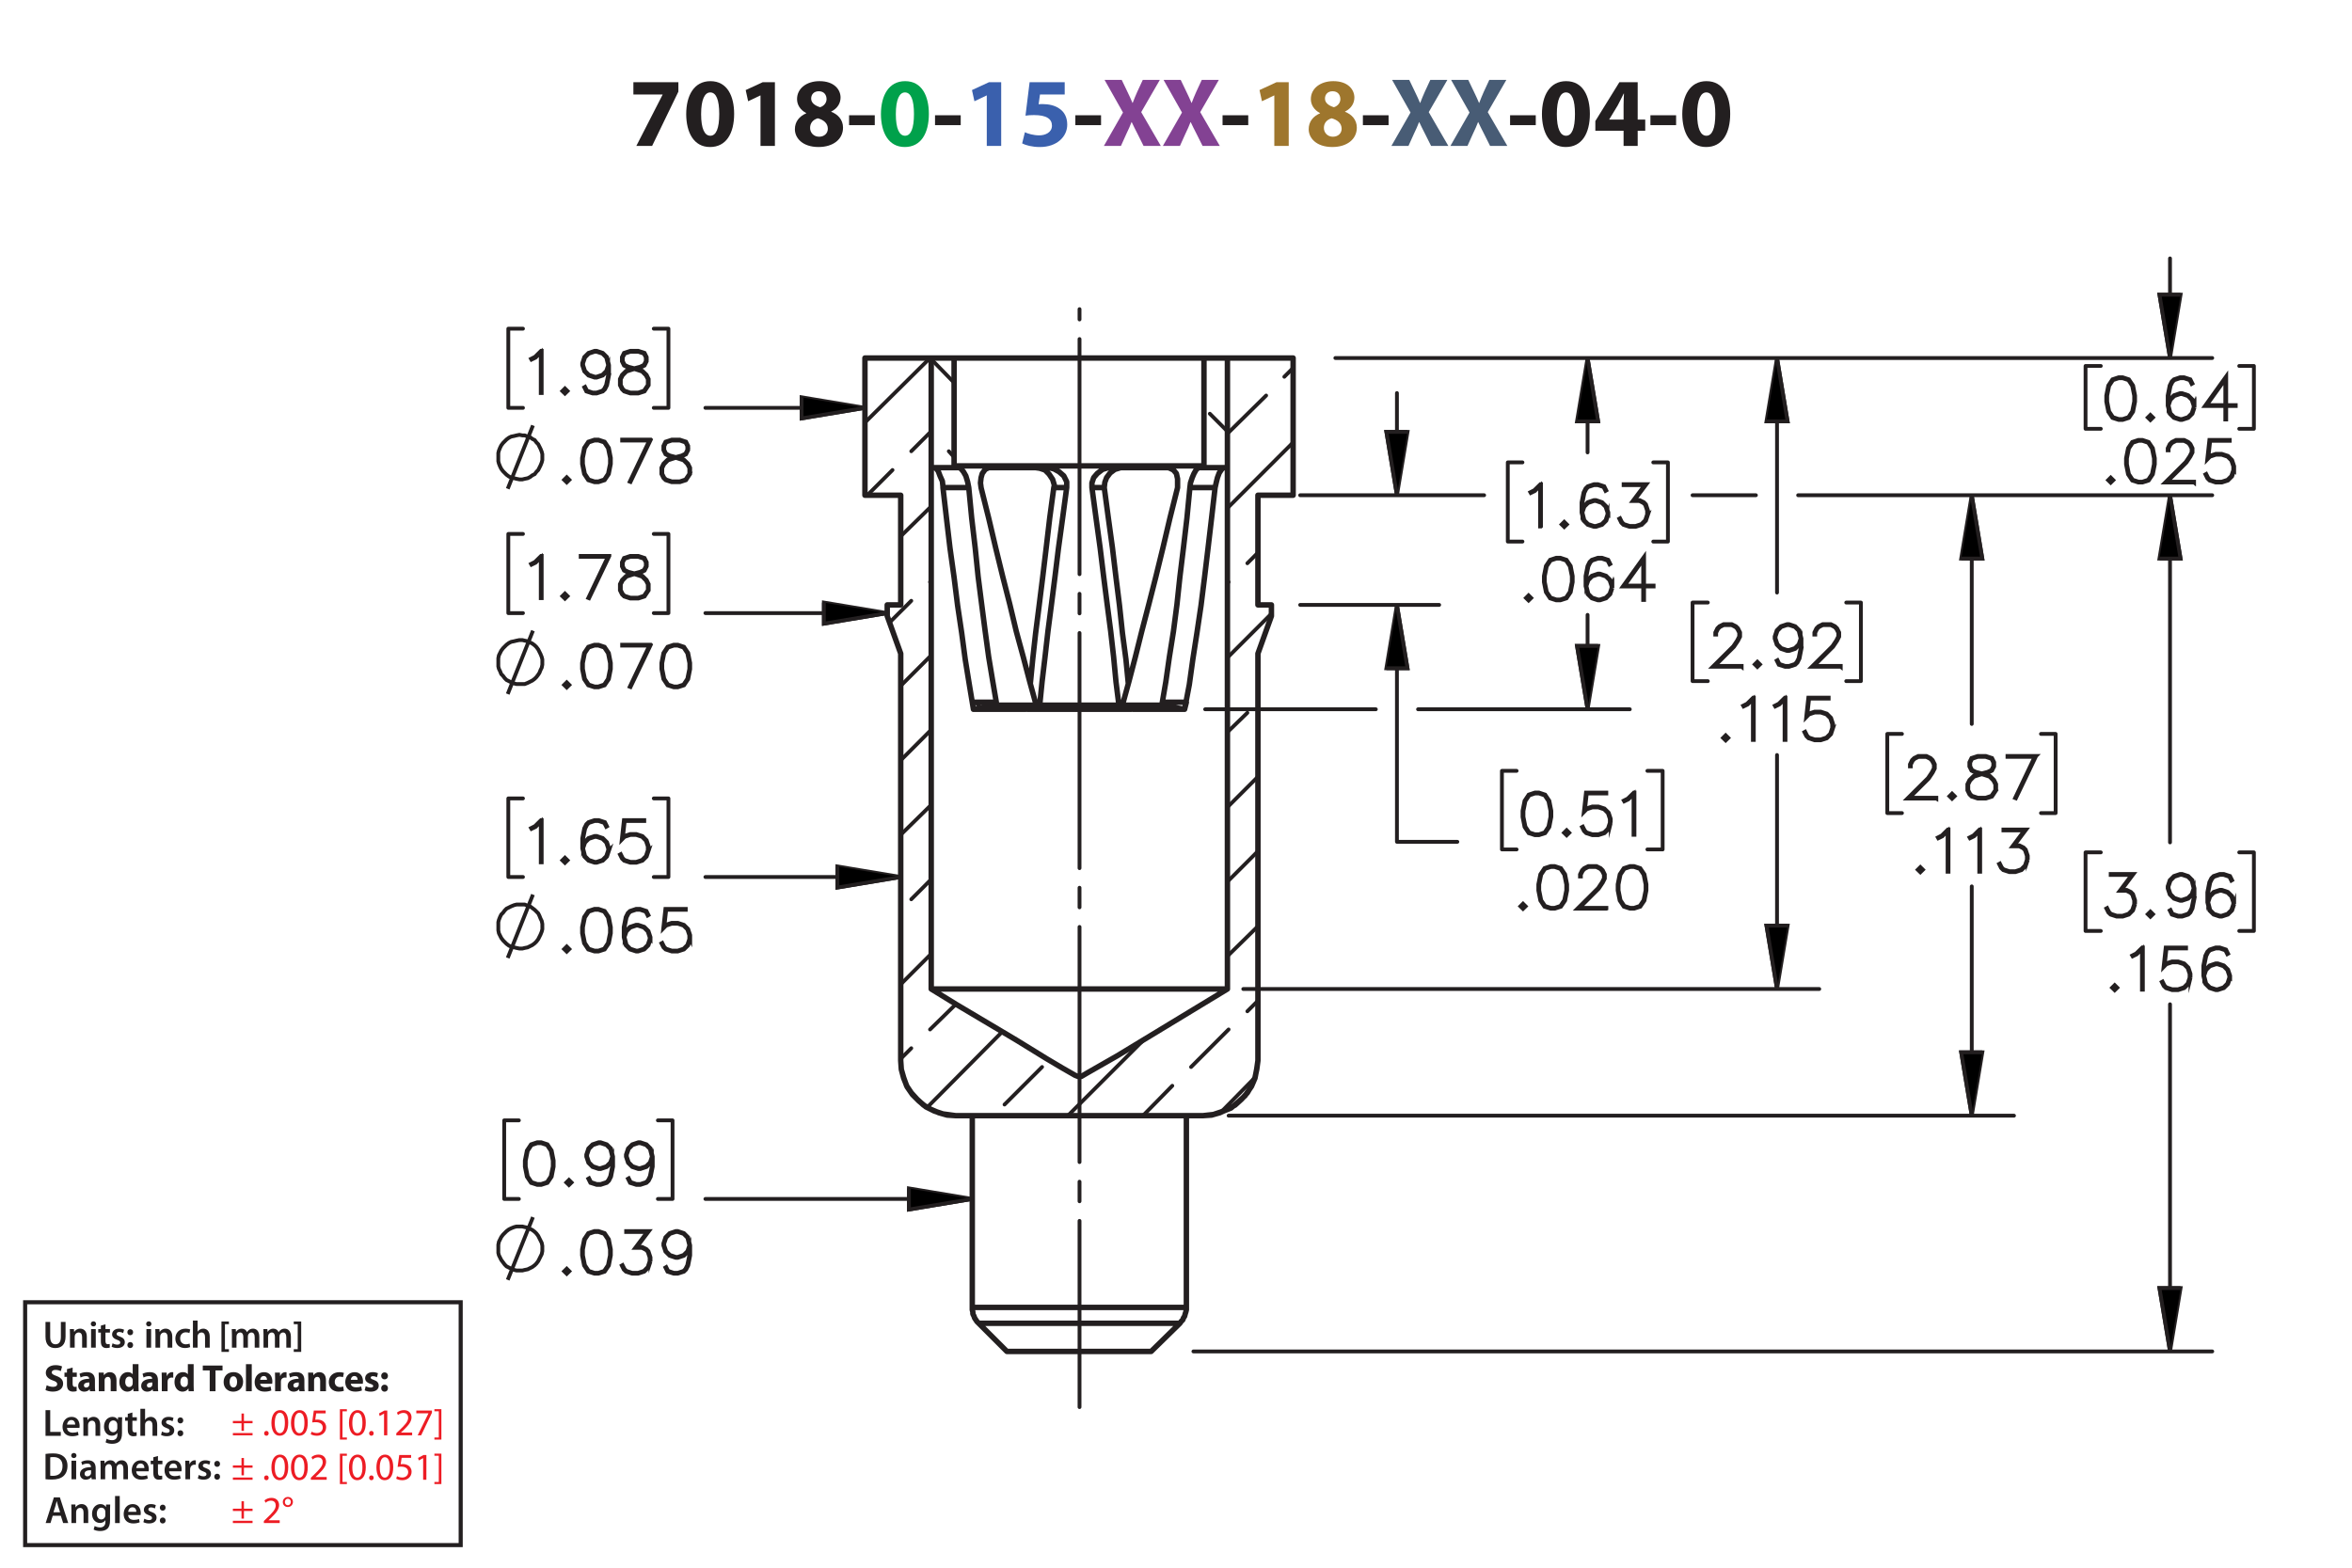 <?xml version="1.0" encoding="UTF-8"?><svg id="Layer_1" xmlns="http://www.w3.org/2000/svg" viewBox="0 0 432 288"><defs><style>.cls-1{fill:#9e762d;}.cls-2{stroke-dasharray:43.2 3.6 3.6 3.6;stroke-dashoffset:8.989px;}.cls-2,.cls-3,.cls-4,.cls-5,.cls-6,.cls-7,.cls-8{stroke:#231f20;}.cls-2,.cls-3,.cls-4,.cls-5,.cls-8{fill:none;}.cls-2,.cls-3,.cls-5,.cls-6{stroke-width:.7px;}.cls-2,.cls-5,.cls-8{stroke-linecap:round;stroke-linejoin:round;}.cls-3,.cls-6,.cls-7{stroke-miterlimit:10;}.cls-9{fill:#231f20;}.cls-4{stroke-width:.75px;}.cls-7{stroke-width:.7px;}.cls-10{fill:#00a14b;}.cls-11{fill:#3a60ad;}.cls-12{fill:#ed1c24;}.cls-13{fill:#485c75;}.cls-14{fill:#834293;}</style></defs><path class="cls-9" d="M124.601,15.106v1.728l-4.825,9.975h-2.899l4.826-9.417v-.036h-5.366v-2.251h8.264Z"/><path class="cls-9" d="M134.843,20.904c0,3.601-1.458,6.104-4.43,6.104-3.024,0-4.357-2.719-4.375-6.032,0-3.403,1.422-6.067,4.447-6.067,3.115,0,4.357,2.791,4.357,5.996ZM128.775,20.976c0,2.683.648,3.961,1.692,3.961,1.062,0,1.639-1.333,1.639-3.997,0-2.593-.558-3.961-1.657-3.961-.99,0-1.674,1.261-1.674,3.997Z"/><path class="cls-9" d="M139.683,17.537h-.036l-2.233,1.062-.45-2.053,3.115-1.44h2.251v11.704h-2.647v-9.273Z"/><path class="cls-9" d="M148.089,20.778c-1.135-.594-1.693-1.548-1.693-2.575,0-1.98,1.783-3.295,4.123-3.295,2.737,0,3.871,1.585,3.871,3.007,0,1.008-.54,1.998-1.71,2.575v.054c1.152.432,2.161,1.404,2.161,2.898,0,2.125-1.783,3.565-4.502,3.565-2.971,0-4.339-1.675-4.339-3.259,0-1.404.81-2.377,2.089-2.935v-.036ZM152.05,23.659c0-1.026-.774-1.639-1.836-1.927-.9.252-1.422.9-1.422,1.747-.018.846.63,1.639,1.656,1.639.954,0,1.603-.63,1.603-1.458ZM148.989,18.113c0,.792.702,1.296,1.639,1.585.63-.18,1.188-.756,1.188-1.476,0-.738-.415-1.458-1.422-1.458-.936,0-1.405.63-1.405,1.35Z"/><path class="cls-9" d="M160.671,21.174v1.818h-4.717v-1.818h4.717Z"/><path class="cls-10" d="M170.609,20.904c0,3.601-1.458,6.104-4.43,6.104-3.024,0-4.357-2.719-4.375-6.032,0-3.403,1.422-6.067,4.447-6.067,3.115,0,4.357,2.791,4.357,5.996ZM164.541,20.976c0,2.683.648,3.961,1.692,3.961,1.062,0,1.639-1.333,1.639-3.997,0-2.593-.558-3.961-1.657-3.961-.99,0-1.674,1.261-1.674,3.997Z"/><path class="cls-9" d="M176.458,21.174v1.818h-4.718v-1.818h4.718Z"/><path class="cls-11" d="M181.245,17.537h-.036l-2.233,1.062-.45-2.053,3.115-1.44h2.251v11.704h-2.647v-9.273Z"/><path class="cls-11" d="M195.556,17.357h-4.538l-.252,1.8c.252-.036.468-.036.756-.036,1.116,0,2.269.252,3.079.847.882.594,1.422,1.566,1.422,2.935,0,2.179-1.873,4.106-5.023,4.106-1.422,0-2.611-.324-3.259-.666l.504-2.052c.504.252,1.566.576,2.629.576,1.134,0,2.341-.54,2.341-1.783,0-1.206-.955-1.945-3.295-1.945-.648,0-1.099.036-1.566.108l.756-6.14h6.446v2.251Z"/><path class="cls-9" d="M202.233,21.174v1.818h-4.718v-1.818h4.718Z"/><path class="cls-14" d="M210.045,26.81l-1.098-2.197c-.45-.846-.738-1.476-1.081-2.179h-.036c-.252.703-.558,1.333-.955,2.179l-.99,2.197h-3.133l3.511-6.14-3.385-5.996h3.151l1.062,2.215c.36.738.63,1.333.918,2.017h.036c.288-.774.522-1.315.829-2.017l1.026-2.215h3.133l-3.421,5.924,3.601,6.212h-3.169Z"/><path class="cls-14" d="M220.881,26.81l-1.098-2.197c-.45-.846-.738-1.476-1.081-2.179h-.035c-.253.703-.559,1.333-.955,2.179l-.99,2.197h-3.133l3.511-6.14-3.385-5.996h3.151l1.062,2.215c.359.738.63,1.333.918,2.017h.036c.288-.774.522-1.315.828-2.017l1.026-2.215h3.133l-3.421,5.924,3.601,6.212h-3.169Z"/><path class="cls-9" d="M229.269,21.174v1.818h-4.718v-1.818h4.718Z"/><path class="cls-1" d="M234.056,17.537h-.035l-2.233,1.062-.45-2.053,3.115-1.44h2.251v11.704h-2.647v-9.273Z"/><path class="cls-1" d="M242.461,20.778c-1.134-.594-1.692-1.548-1.692-2.575,0-1.98,1.783-3.295,4.124-3.295,2.736,0,3.871,1.585,3.871,3.007,0,1.008-.541,1.998-1.711,2.575v.054c1.152.432,2.161,1.404,2.161,2.898,0,2.125-1.783,3.565-4.502,3.565-2.971,0-4.339-1.675-4.339-3.259,0-1.404.81-2.377,2.088-2.935v-.036ZM246.423,23.659c0-1.026-.774-1.639-1.837-1.927-.9.252-1.422.9-1.422,1.747-.019.846.63,1.639,1.656,1.639.954,0,1.603-.63,1.603-1.458ZM243.361,18.113c0,.792.702,1.296,1.639,1.585.63-.18,1.188-.756,1.188-1.476,0-.738-.414-1.458-1.423-1.458-.935,0-1.404.63-1.404,1.35Z"/><path class="cls-9" d="M255.044,21.174v1.818h-4.717v-1.818h4.717Z"/><path class="cls-13" d="M262.856,26.81l-1.098-2.197c-.45-.846-.738-1.476-1.081-2.179h-.035c-.253.703-.559,1.333-.955,2.179l-.99,2.197h-3.133l3.512-6.14-3.386-5.996h3.151l1.062,2.215c.359.738.63,1.333.918,2.017h.036c.288-.774.522-1.315.828-2.017l1.026-2.215h3.133l-3.421,5.924,3.601,6.212h-3.169Z"/><path class="cls-13" d="M273.692,26.81l-1.098-2.197c-.45-.846-.738-1.476-1.081-2.179h-.035c-.253.703-.559,1.333-.955,2.179l-.99,2.197h-3.133l3.512-6.14-3.386-5.996h3.151l1.062,2.215c.359.738.63,1.333.918,2.017h.036c.288-.774.522-1.315.828-2.017l1.026-2.215h3.133l-3.421,5.924,3.601,6.212h-3.169Z"/><path class="cls-9" d="M282.08,21.174v1.818h-4.718v-1.818h4.718Z"/><path class="cls-9" d="M292.018,20.904c0,3.601-1.459,6.104-4.43,6.104-3.025,0-4.357-2.719-4.375-6.032,0-3.403,1.422-6.067,4.447-6.067,3.114,0,4.357,2.791,4.357,5.996ZM285.949,20.976c0,2.683.648,3.961,1.692,3.961,1.062,0,1.639-1.333,1.639-3.997,0-2.593-.558-3.961-1.656-3.961-.99,0-1.675,1.261-1.675,3.997Z"/><path class="cls-9" d="M298.208,26.81v-2.791h-5.186v-1.782l4.411-7.13h3.367v6.86h1.386v2.052h-1.386v2.791h-2.593ZM298.208,21.966v-2.593c0-.703.036-1.422.072-2.179h-.055c-.378.756-.702,1.44-1.098,2.179l-1.549,2.557-.019.036h2.647Z"/><path class="cls-9" d="M307.856,21.174v1.818h-4.717v-1.818h4.717Z"/><path class="cls-9" d="M317.792,20.904c0,3.601-1.458,6.104-4.429,6.104-3.025,0-4.357-2.719-4.375-6.032,0-3.403,1.422-6.067,4.446-6.067,3.115,0,4.357,2.791,4.357,5.996ZM311.725,20.976c0,2.683.648,3.961,1.692,3.961,1.062,0,1.639-1.333,1.639-3.997,0-2.593-.559-3.961-1.656-3.961-.99,0-1.675,1.261-1.675,3.997Z"/><path class="cls-9" d="M8.362,259.058h.862v3.999h1.94v.722h-2.802v-4.721Z"/><path class="cls-9" d="M12.311,262.315c.021.616.497.883,1.05.883.399,0,.679-.064.946-.154l.126.588c-.294.126-.701.218-1.191.218-1.106,0-1.758-.68-1.758-1.724,0-.945.574-1.835,1.667-1.835,1.106,0,1.471.911,1.471,1.66,0,.161-.014.287-.028.364h-2.283ZM13.81,261.712c.007-.315-.133-.833-.708-.833-.532,0-.756.483-.791.833h1.498Z"/><path class="cls-9" d="M15.313,261.383c0-.392-.014-.721-.028-1.016h.75l.042.512h.021c.154-.267.525-.589,1.093-.589.595,0,1.211.386,1.211,1.464v2.024h-.861v-1.926c0-.49-.182-.861-.651-.861-.343,0-.581.245-.672.504-.028.07-.042.175-.042.273v2.01h-.861v-2.396Z"/><path class="cls-9" d="M22.406,263.281c0,.714-.147,1.226-.504,1.548-.351.315-.848.413-1.317.413-.434,0-.896-.098-1.191-.273l.19-.651c.217.126.581.26.995.26.56,0,.981-.295.981-1.03v-.294h-.014c-.196.301-.539.504-.995.504-.847,0-1.45-.7-1.45-1.666,0-1.121.729-1.801,1.548-1.801.525,0,.827.253.987.532h.014l.035-.455h.75c-.014.231-.028.512-.028.981v1.934ZM21.544,261.733c0-.084-.007-.161-.028-.231-.091-.315-.336-.553-.701-.553-.483,0-.84.42-.84,1.113,0,.581.294,1.051.834,1.051.322,0,.602-.21.7-.525.028-.084.035-.203.035-.302v-.553Z"/><path class="cls-9" d="M24.316,259.492v.875h.819v.644h-.819v1.506c0,.42.112.631.441.631.154,0,.238-.008.336-.035l.014.651c-.126.049-.357.091-.624.091-.322,0-.581-.105-.742-.28-.189-.196-.273-.512-.273-.96v-1.603h-.483v-.644h.483v-.637l.847-.238Z"/><path class="cls-9" d="M25.786,258.806h.861v2.024h.014c.105-.161.252-.295.427-.386.175-.098.378-.154.595-.154.581,0,1.19.386,1.19,1.478v2.01h-.861v-1.919c0-.49-.182-.868-.658-.868-.336,0-.575.224-.672.482-.028.077-.035.169-.035.26v2.045h-.861v-4.973Z"/><path class="cls-9" d="M29.754,262.979c.189.119.56.253.869.253.378,0,.546-.161.546-.386,0-.231-.14-.343-.56-.497-.665-.225-.939-.589-.939-.994,0-.603.497-1.065,1.289-1.065.378,0,.708.092.911.203l-.175.603c-.14-.084-.42-.196-.721-.196-.308,0-.477.154-.477.364,0,.218.161.315.596.477.623.217.903.532.91,1.036,0,.624-.483,1.072-1.387,1.072-.413,0-.784-.099-1.037-.238l.175-.631Z"/><path class="cls-9" d="M32.603,260.949c0-.322.217-.554.532-.554.315,0,.525.224.525.554,0,.308-.21.546-.539.546-.301,0-.518-.238-.518-.546ZM32.603,263.309c0-.321.217-.553.532-.553.315,0,.525.224.525.553,0,.309-.21.547-.539.547-.301,0-.518-.238-.518-.547Z"/><path class="cls-9" d="M8.362,267.103c.385-.057.862-.099,1.373-.099.882,0,1.485.183,1.919.547.462.371.742.939.742,1.736,0,.848-.287,1.471-.735,1.877-.469.428-1.218.644-2.136.644-.497,0-.875-.027-1.163-.062v-4.644ZM9.224,271.108c.119.021.301.021.476.021,1.121.007,1.786-.617,1.786-1.815.007-1.036-.595-1.639-1.674-1.639-.273,0-.462.021-.588.049v3.383Z"/><path class="cls-9" d="M14.047,267.397c0,.252-.19.462-.49.462-.287,0-.477-.21-.477-.462,0-.267.196-.47.483-.47.294,0,.476.203.483.47ZM13.129,271.76v-3.411h.861v3.411h-.861Z"/><path class="cls-9" d="M17.569,270.94c0,.308.014.609.056.819h-.777l-.063-.378h-.021c-.203.266-.56.455-1.008.455-.686,0-1.072-.497-1.072-1.016,0-.855.763-1.296,2.024-1.289v-.056c0-.225-.091-.596-.693-.596-.336,0-.686.105-.917.253l-.168-.56c.252-.154.693-.302,1.233-.302,1.092,0,1.408.693,1.408,1.443v1.226ZM16.728,270.093c-.609-.007-1.19.119-1.19.638,0,.336.217.49.49.49.35,0,.595-.225.679-.47.021-.062.021-.126.021-.189v-.47Z"/><path class="cls-9" d="M18.477,269.364c0-.392-.014-.721-.028-1.016h.735l.042.505h.021c.161-.267.47-.582,1.051-.582.448,0,.798.253.945.631h.014c.119-.19.259-.329.413-.428.196-.133.414-.203.701-.203.56,0,1.135.386,1.135,1.478v2.01h-.841v-1.884c0-.567-.196-.903-.609-.903-.294,0-.511.21-.602.455-.028.077-.042.189-.042.287v2.045h-.841v-1.975c0-.477-.189-.812-.588-.812-.322,0-.54.252-.624.482-.028.092-.042.19-.042.287v2.018h-.84v-2.396Z"/><path class="cls-9" d="M25.023,270.296c.021.616.497.883,1.05.883.399,0,.679-.064.946-.154l.126.588c-.294.126-.701.218-1.191.218-1.106,0-1.758-.68-1.758-1.724,0-.945.574-1.835,1.667-1.835,1.106,0,1.471.911,1.471,1.66,0,.161-.014.287-.028.364h-2.283ZM26.521,269.693c.007-.315-.133-.833-.708-.833-.532,0-.756.483-.791.833h1.498Z"/><path class="cls-9" d="M29.013,267.474v.875h.819v.644h-.819v1.506c0,.42.112.631.441.631.154,0,.238-.008.336-.035l.014.651c-.126.049-.357.091-.624.091-.322,0-.581-.105-.742-.28-.189-.196-.273-.512-.273-.96v-1.603h-.483v-.644h.483v-.637l.847-.238Z"/><path class="cls-9" d="M31.05,270.296c.021.616.497.883,1.05.883.399,0,.68-.064.946-.154l.126.588c-.294.126-.701.218-1.191.218-1.106,0-1.758-.68-1.758-1.724,0-.945.574-1.835,1.667-1.835,1.106,0,1.471.911,1.471,1.66,0,.161-.014.287-.028.364h-2.283ZM32.548,269.693c.007-.315-.133-.833-.708-.833-.532,0-.756.483-.791.833h1.498Z"/><path class="cls-9" d="M34.052,269.448c0-.462-.007-.798-.028-1.1h.743l.035.644h.021c.168-.477.567-.722.939-.722.084,0,.133.008.203.021v.806c-.077-.015-.154-.021-.259-.021-.406,0-.693.26-.77.651-.014.077-.021.168-.021.26v1.772h-.861v-2.312Z"/><path class="cls-9" d="M36.509,270.961c.189.119.56.253.869.253.378,0,.546-.161.546-.386,0-.231-.14-.343-.56-.497-.665-.225-.939-.589-.939-.994,0-.603.497-1.065,1.289-1.065.378,0,.708.092.911.203l-.175.603c-.14-.084-.42-.196-.721-.196-.308,0-.477.154-.477.364,0,.218.161.315.596.477.623.217.903.532.91,1.036,0,.624-.483,1.072-1.387,1.072-.413,0-.784-.099-1.037-.238l.175-.631Z"/><path class="cls-9" d="M39.358,268.931c0-.322.217-.554.532-.554.315,0,.525.224.525.554,0,.308-.21.546-.539.546-.301,0-.518-.238-.518-.546ZM39.358,271.29c0-.321.217-.553.532-.553.315,0,.525.224.525.553,0,.309-.21.547-.539.547-.301,0-.518-.238-.518-.547Z"/><path class="cls-9" d="M8.573,254.484c.28.147.729.294,1.184.294.49,0,.749-.203.749-.511,0-.295-.224-.463-.791-.658-.784-.28-1.302-.715-1.302-1.401,0-.806.679-1.415,1.786-1.415.54,0,.925.105,1.205.238l-.238.855c-.182-.091-.525-.224-.981-.224-.462,0-.686.217-.686.455,0,.301.259.435.875.665.834.309,1.219.742,1.219,1.408,0,.791-.603,1.464-1.898,1.464-.539,0-1.071-.147-1.337-.294l.217-.876Z"/><path class="cls-9" d="M13.341,251.234v.925h.764v.784h-.764v1.24c0,.413.105.602.42.602.147,0,.217-.007.315-.027l.007.805c-.133.05-.392.092-.686.092-.343,0-.63-.119-.805-.294-.196-.203-.294-.533-.294-1.016v-1.401h-.455v-.784h.455v-.638l1.044-.287Z"/><path class="cls-9" d="M17.437,254.758c0,.322.014.637.056.826h-.96l-.064-.343h-.021c-.224.273-.574.42-.981.42-.693,0-1.106-.504-1.106-1.051,0-.89.798-1.31,2.01-1.31v-.042c0-.19-.098-.448-.624-.448-.35,0-.721.119-.945.259l-.196-.686c.238-.133.708-.308,1.331-.308,1.142,0,1.499.672,1.499,1.484v1.198ZM16.407,253.966c-.56,0-.994.134-.994.54,0,.273.182.405.42.405.259,0,.483-.175.553-.392.014-.056.021-.119.021-.183v-.371Z"/><path class="cls-9" d="M18.149,253.252c0-.428-.014-.784-.028-1.093h.924l.049.477h.021c.14-.225.483-.554,1.058-.554.701,0,1.226.47,1.226,1.478v2.024h-1.065v-1.898c0-.44-.154-.742-.539-.742-.294,0-.469.203-.546.399-.028.07-.035.168-.035.267v1.975h-1.065v-2.332Z"/><path class="cls-9" d="M25.438,250.611v3.95c0,.385.014.791.028,1.022h-.945l-.042-.497h-.021c-.21.378-.63.574-1.072.574-.812,0-1.464-.693-1.464-1.758-.007-1.156.714-1.828,1.534-1.828.427,0,.749.154.903.385h.014v-1.849h1.065ZM24.373,253.609c0-.057,0-.134-.014-.196-.063-.28-.294-.519-.624-.519-.49,0-.735.435-.735.974,0,.581.287.945.729.945.308,0,.56-.21.624-.511.014-.077.021-.161.021-.245v-.448Z"/><path class="cls-9" d="M29.008,254.758c0,.322.014.637.056.826h-.96l-.064-.343h-.021c-.224.273-.574.42-.981.42-.693,0-1.106-.504-1.106-1.051,0-.89.798-1.31,2.01-1.31v-.042c0-.19-.098-.448-.624-.448-.35,0-.721.119-.945.259l-.196-.686c.238-.133.708-.308,1.331-.308,1.142,0,1.499.672,1.499,1.484v1.198ZM27.978,253.966c-.56,0-.994.134-.994.54,0,.273.182.405.42.405.259,0,.483-.175.553-.392.014-.056.021-.119.021-.183v-.371Z"/><path class="cls-9" d="M29.72,253.287c0-.505-.007-.834-.028-1.128h.91l.042.63h.028c.175-.504.588-.714.924-.714.098,0,.147.007.224.021v1.002c-.084-.014-.168-.028-.287-.028-.392,0-.658.21-.729.54-.014.069-.021.153-.021.237v1.737h-1.065v-2.297Z"/><path class="cls-9" d="M35.567,250.611v3.95c0,.385.014.791.028,1.022h-.945l-.042-.497h-.021c-.21.378-.63.574-1.072.574-.812,0-1.464-.693-1.464-1.758-.007-1.156.714-1.828,1.534-1.828.427,0,.749.154.903.385h.014v-1.849h1.065ZM34.502,253.609c0-.057,0-.134-.014-.196-.063-.28-.294-.519-.624-.519-.49,0-.735.435-.735.974,0,.581.287.945.729.945.308,0,.56-.21.624-.511.014-.077.021-.161.021-.245v-.448Z"/><path class="cls-9" d="M38.52,251.76h-1.275v-.896h3.628v.896h-1.289v3.824h-1.065v-3.824Z"/><path class="cls-9" d="M44.653,253.833c0,1.254-.89,1.828-1.807,1.828-1.002,0-1.772-.658-1.772-1.765,0-1.114.729-1.821,1.835-1.821,1.044,0,1.744.722,1.744,1.758ZM42.173,253.868c0,.588.245,1.029.701,1.029.42,0,.679-.413.679-1.036,0-.505-.196-1.022-.679-1.022-.504,0-.701.525-.701,1.029Z"/><path class="cls-9" d="M45.176,250.611h1.065v4.973h-1.065v-4.973Z"/><path class="cls-9" d="M47.787,254.211c.028.441.469.651.967.651.364,0,.658-.049.945-.146l.14.721c-.35.147-.777.218-1.24.218-1.163,0-1.828-.673-1.828-1.744,0-.868.54-1.828,1.73-1.828,1.107,0,1.527.861,1.527,1.709,0,.182-.021.343-.035.42h-2.206ZM49.041,253.482c0-.259-.112-.693-.603-.693-.448,0-.63.414-.658.693h1.261Z"/><path class="cls-9" d="M50.531,253.287c0-.505-.007-.834-.028-1.128h.91l.042.63h.028c.175-.504.588-.714.924-.714.098,0,.147.007.224.021v1.002c-.084-.014-.168-.028-.287-.028-.392,0-.658.21-.729.54-.014.069-.021.153-.021.237v1.737h-1.065v-2.297Z"/><path class="cls-9" d="M55.908,254.758c0,.322.014.637.056.826h-.96l-.064-.343h-.021c-.224.273-.574.42-.981.42-.693,0-1.106-.504-1.106-1.051,0-.89.798-1.31,2.01-1.31v-.042c0-.19-.098-.448-.624-.448-.35,0-.721.119-.945.259l-.196-.686c.238-.133.708-.308,1.331-.308,1.142,0,1.499.672,1.499,1.484v1.198ZM54.878,253.966c-.56,0-.994.134-.994.54,0,.273.182.405.42.405.259,0,.483-.175.553-.392.014-.056.021-.119.021-.183v-.371Z"/><path class="cls-9" d="M56.621,253.252c0-.428-.014-.784-.028-1.093h.924l.049.477h.021c.14-.225.483-.554,1.058-.554.701,0,1.226.47,1.226,1.478v2.024h-1.065v-1.898c0-.44-.154-.742-.539-.742-.294,0-.469.203-.546.399-.028.07-.035.168-.035.267v1.975h-1.065v-2.332Z"/><path class="cls-9" d="M63.16,255.493c-.189.091-.546.161-.953.161-1.106,0-1.814-.68-1.814-1.751,0-1.002.686-1.821,1.961-1.821.28,0,.588.049.812.133l-.168.792c-.126-.057-.315-.105-.595-.105-.56,0-.924.399-.917.96,0,.623.42.959.939.959.252,0,.448-.042.609-.111l.126.784Z"/><path class="cls-9" d="M64.433,254.211c.028.441.469.651.967.651.364,0,.658-.049.945-.146l.14.721c-.35.147-.777.218-1.24.218-1.163,0-1.828-.673-1.828-1.744,0-.868.54-1.828,1.73-1.828,1.107,0,1.527.861,1.527,1.709,0,.182-.021.343-.035.42h-2.206ZM65.687,253.482c0-.259-.112-.693-.603-.693-.448,0-.63.414-.658.693h1.261Z"/><path class="cls-9" d="M67.17,254.659c.196.119.602.252.917.252.322,0,.455-.104.455-.279,0-.183-.105-.267-.497-.399-.714-.238-.988-.623-.981-1.029,0-.644.546-1.128,1.394-1.128.399,0,.75.098.96.203l-.182.735c-.154-.084-.455-.196-.742-.196-.259,0-.406.105-.406.273s.133.252.553.399c.651.224.917.56.924,1.058,0,.644-.497,1.113-1.478,1.113-.448,0-.848-.105-1.107-.245l.19-.757Z"/><path class="cls-9" d="M70.012,252.762c0-.379.259-.644.623-.644.371,0,.616.259.624.644,0,.364-.245.637-.63.637-.364,0-.616-.273-.616-.637ZM70.012,255.023c0-.378.259-.644.623-.644.371,0,.616.26.624.644,0,.364-.245.638-.63.638-.364,0-.616-.273-.616-.638Z"/><path class="cls-12" d="M44.805,259.678v1.365h1.583v.421h-1.583v1.4h-.448v-1.4h-1.583v-.421h1.583v-1.365h.448ZM46.388,263.264v.42h-3.614v-.42h3.614Z"/><path class="cls-12" d="M48.514,263.319c0-.259.175-.441.42-.441.246,0,.414.183.414.441,0,.252-.161.441-.42.441-.245,0-.413-.19-.413-.441Z"/><path class="cls-12" d="M52.94,261.358c0,1.548-.574,2.402-1.583,2.402-.889,0-1.492-.834-1.506-2.34,0-1.526.659-2.367,1.583-2.367.96,0,1.506.855,1.506,2.305ZM50.468,261.429c0,1.184.364,1.855.924,1.855.63,0,.932-.735.932-1.897,0-1.121-.287-1.856-.925-1.856-.539,0-.931.658-.931,1.898Z"/><path class="cls-12" d="M56.531,261.358c0,1.548-.574,2.402-1.583,2.402-.889,0-1.492-.834-1.506-2.34,0-1.526.659-2.367,1.583-2.367.96,0,1.506.855,1.506,2.305ZM54.059,261.429c0,1.184.364,1.855.924,1.855.63,0,.932-.735.932-1.897,0-1.121-.287-1.856-.925-1.856-.539,0-.931.658-.931,1.898Z"/><path class="cls-12" d="M59.813,259.649h-1.737l-.175,1.17c.105-.015.203-.028.371-.028.35,0,.701.077.981.245.357.203.651.596.651,1.17,0,.89-.707,1.555-1.695,1.555-.497,0-.917-.141-1.135-.28l.154-.469c.189.111.56.252.974.252.581,0,1.079-.379,1.079-.988-.007-.588-.399-1.008-1.31-1.008-.259,0-.462.027-.63.049l.294-2.186h2.178v.519Z"/><path class="cls-12" d="M62.43,264.468v-5.582h1.282v.386h-.805v4.811h.805v.385h-1.282Z"/><path class="cls-12" d="M67.185,261.358c0,1.548-.574,2.402-1.583,2.402-.889,0-1.492-.834-1.506-2.34,0-1.526.659-2.367,1.583-2.367.96,0,1.506.855,1.506,2.305ZM64.712,261.429c0,1.184.364,1.855.924,1.855.63,0,.932-.735.932-1.897,0-1.121-.287-1.856-.925-1.856-.539,0-.931.658-.931,1.898Z"/><path class="cls-12" d="M67.799,263.319c0-.259.175-.441.42-.441.245,0,.413.183.413.441,0,.252-.161.441-.42.441-.245,0-.413-.19-.413-.441Z"/><path class="cls-12" d="M70.536,259.705h-.014l-.791.428-.119-.47.995-.532h.525v4.553h-.595v-3.978Z"/><path class="cls-12" d="M72.789,263.684v-.378l.483-.47c1.163-1.106,1.688-1.694,1.695-2.381,0-.463-.224-.89-.903-.89-.413,0-.756.21-.966.385l-.196-.434c.315-.267.763-.463,1.289-.463.981,0,1.394.673,1.394,1.324,0,.841-.609,1.52-1.569,2.444l-.364.336v.014h2.045v.512h-2.907Z"/><path class="cls-12" d="M79.336,259.131v.406l-1.982,4.146h-.637l1.975-4.027v-.014h-2.227v-.512h2.872Z"/><path class="cls-12" d="M81.07,258.879v5.589h-1.281v-.385h.805v-4.818h-.805v-.386h1.281Z"/><path class="cls-12" d="M44.805,267.848v1.365h1.583v.421h-1.583v1.4h-.448v-1.4h-1.583v-.421h1.583v-1.365h.448ZM46.388,271.434v.42h-3.614v-.42h3.614Z"/><path class="cls-12" d="M48.514,271.489c0-.259.175-.441.42-.441.246,0,.414.183.414.441,0,.252-.161.441-.42.441-.245,0-.413-.19-.413-.441Z"/><path class="cls-12" d="M52.94,269.528c0,1.548-.574,2.402-1.583,2.402-.889,0-1.492-.834-1.506-2.34,0-1.526.659-2.367,1.583-2.367.96,0,1.506.855,1.506,2.305ZM50.468,269.599c0,1.184.364,1.855.924,1.855.63,0,.932-.735.932-1.897,0-1.121-.287-1.856-.925-1.856-.539,0-.931.658-.931,1.898Z"/><path class="cls-12" d="M56.531,269.528c0,1.548-.574,2.402-1.583,2.402-.889,0-1.492-.834-1.506-2.34,0-1.526.659-2.367,1.583-2.367.96,0,1.506.855,1.506,2.305ZM54.059,269.599c0,1.184.364,1.855.924,1.855.63,0,.932-.735.932-1.897,0-1.121-.287-1.856-.925-1.856-.539,0-.931.658-.931,1.898Z"/><path class="cls-12" d="M57.096,271.853v-.378l.483-.47c1.163-1.106,1.688-1.694,1.695-2.381,0-.463-.224-.89-.903-.89-.413,0-.756.21-.966.385l-.196-.434c.315-.267.763-.463,1.289-.463.981,0,1.394.673,1.394,1.324,0,.841-.609,1.52-1.569,2.444l-.364.336v.014h2.045v.512h-2.907Z"/><path class="cls-12" d="M62.43,272.638v-5.582h1.282v.386h-.805v4.811h.805v.385h-1.282Z"/><path class="cls-12" d="M67.185,269.528c0,1.548-.574,2.402-1.583,2.402-.889,0-1.492-.834-1.506-2.34,0-1.526.659-2.367,1.583-2.367.96,0,1.506.855,1.506,2.305ZM64.712,269.599c0,1.184.364,1.855.924,1.855.63,0,.932-.735.932-1.897,0-1.121-.287-1.856-.925-1.856-.539,0-.931.658-.931,1.898Z"/><path class="cls-12" d="M67.799,271.489c0-.259.175-.441.42-.441.245,0,.413.183.413.441,0,.252-.161.441-.42.441-.245,0-.413-.19-.413-.441Z"/><path class="cls-12" d="M72.224,269.528c0,1.548-.574,2.402-1.583,2.402-.889,0-1.492-.834-1.506-2.34,0-1.526.659-2.367,1.583-2.367.96,0,1.506.855,1.506,2.305ZM69.752,269.599c0,1.184.364,1.855.924,1.855.63,0,.932-.735.932-1.897,0-1.121-.287-1.856-.925-1.856-.539,0-.931.658-.931,1.898Z"/><path class="cls-12" d="M75.507,267.819h-1.737l-.175,1.17c.105-.015.203-.028.371-.028.35,0,.701.077.981.245.357.203.651.596.651,1.17,0,.89-.707,1.555-1.695,1.555-.497,0-.917-.141-1.135-.28l.154-.469c.189.111.56.252.974.252.581,0,1.079-.379,1.079-.988-.007-.588-.399-1.008-1.31-1.008-.259,0-.462.027-.63.049l.294-2.186h2.178v.519Z"/><path class="cls-12" d="M77.718,267.875h-.014l-.791.428-.119-.47.995-.532h.525v4.553h-.595v-3.978Z"/><path class="cls-12" d="M81.07,267.049v5.589h-1.281v-.385h.805v-4.818h-.805v-.386h1.281Z"/><path class="cls-9" d="M9.681,278.465l-.406,1.338h-.89l1.513-4.721h1.1l1.534,4.721h-.932l-.427-1.338h-1.492ZM11.033,277.813l-.371-1.162c-.091-.287-.168-.609-.238-.883h-.014c-.07.273-.147.603-.224.883l-.364,1.162h1.211Z"/><path class="cls-9" d="M13.118,277.407c0-.392-.014-.721-.028-1.016h.75l.042.512h.021c.154-.267.525-.589,1.093-.589.595,0,1.211.386,1.211,1.464v2.024h-.861v-1.926c0-.49-.182-.861-.651-.861-.343,0-.582.245-.672.504-.028.07-.042.175-.042.273v2.01h-.861v-2.396Z"/><path class="cls-9" d="M20.21,279.306c0,.714-.147,1.226-.504,1.548-.351.315-.848.413-1.317.413-.434,0-.896-.098-1.191-.273l.19-.651c.217.126.581.26.995.26.56,0,.981-.295.981-1.03v-.294h-.014c-.196.301-.539.504-.995.504-.847,0-1.45-.7-1.45-1.666,0-1.121.729-1.801,1.548-1.801.525,0,.827.253.987.532h.014l.035-.455h.75c-.014.231-.028.512-.028.981v1.934ZM19.349,277.758c0-.084-.007-.161-.028-.231-.091-.315-.336-.553-.701-.553-.483,0-.84.42-.84,1.113,0,.581.294,1.051.834,1.051.322,0,.602-.21.7-.525.028-.084.035-.203.035-.302v-.553Z"/><path class="cls-9" d="M21.133,274.83h.861v4.973h-.861v-4.973Z"/><path class="cls-9" d="M23.541,278.339c.021.616.497.883,1.05.883.399,0,.68-.064.946-.154l.126.588c-.294.126-.701.218-1.191.218-1.106,0-1.758-.68-1.758-1.724,0-.945.574-1.835,1.667-1.835,1.106,0,1.471.911,1.471,1.66,0,.161-.014.287-.028.364h-2.283ZM25.04,277.736c.007-.315-.133-.833-.708-.833-.532,0-.756.483-.791.833h1.498Z"/><path class="cls-9" d="M26.508,279.004c.189.119.56.253.869.253.378,0,.546-.161.546-.386,0-.231-.14-.343-.56-.497-.665-.225-.939-.589-.939-.994,0-.603.497-1.065,1.289-1.065.378,0,.708.092.911.203l-.175.603c-.14-.084-.42-.196-.721-.196-.308,0-.477.154-.477.364,0,.218.161.315.596.477.623.217.903.532.91,1.036,0,.624-.483,1.072-1.387,1.072-.413,0-.784-.099-1.037-.238l.175-.631Z"/><path class="cls-9" d="M29.357,276.974c0-.322.217-.554.532-.554.315,0,.525.224.525.554,0,.308-.21.546-.539.546-.301,0-.518-.238-.518-.546ZM29.357,279.333c0-.321.217-.553.532-.553.315,0,.525.224.525.553,0,.309-.21.547-.539.547-.301,0-.518-.238-.518-.547Z"/><path class="cls-12" d="M44.805,275.797v1.365h1.583v.421h-1.583v1.4h-.448v-1.4h-1.583v-.421h1.583v-1.365h.448ZM46.388,279.383v.42h-3.614v-.42h3.614Z"/><path class="cls-12" d="M48.465,279.803v-.378l.483-.47c1.163-1.106,1.688-1.694,1.695-2.381,0-.463-.224-.89-.903-.89-.413,0-.756.21-.966.385l-.196-.434c.315-.267.763-.463,1.289-.463.981,0,1.394.673,1.394,1.324,0,.841-.609,1.52-1.569,2.444l-.364.336v.014h2.045v.512h-2.907Z"/><path class="cls-12" d="M53.8,275.916c0,.567-.455.939-.939.939-.546,0-.917-.413-.917-.904-.007-.539.413-.945.932-.945.574,0,.924.435.924.911ZM52.322,275.95c0,.322.238.575.546.575.315,0,.553-.26.553-.603,0-.26-.154-.589-.553-.589-.364,0-.546.315-.546.616Z"/><rect class="cls-4" x="4.617" y="239.237" width="80" height="44.612"/><path class="cls-9" d="M9.217,242.855v2.753c0,.924.385,1.352.967,1.352.623,0,.995-.428.995-1.352v-2.753h.861v2.696c0,1.457-.75,2.102-1.884,2.102-1.092,0-1.8-.609-1.8-2.094v-2.704h.861Z"/><path class="cls-9" d="M12.856,245.18c0-.392-.014-.721-.028-1.016h.75l.042.512h.021c.154-.267.525-.589,1.093-.589.595,0,1.211.386,1.211,1.464v2.024h-.861v-1.926c0-.49-.182-.861-.651-.861-.343,0-.581.245-.672.504-.028.07-.042.175-.042.273v2.01h-.861v-2.396Z"/><path class="cls-9" d="M17.645,243.212c0,.252-.19.462-.49.462-.287,0-.477-.21-.477-.462,0-.267.196-.47.483-.47.294,0,.476.203.483.47ZM16.727,247.575v-3.411h.861v3.411h-.861Z"/><path class="cls-9" d="M19.373,243.289v.875h.819v.644h-.819v1.506c0,.42.112.631.441.631.154,0,.238-.008.336-.035l.014.651c-.126.049-.357.091-.624.091-.322,0-.581-.105-.742-.28-.189-.196-.273-.512-.273-.96v-1.603h-.483v-.644h.483v-.637l.847-.238Z"/><path class="cls-9" d="M20.675,246.776c.189.119.56.253.869.253.378,0,.546-.161.546-.386,0-.231-.14-.343-.56-.497-.665-.225-.939-.588-.939-.994,0-.603.497-1.065,1.289-1.065.378,0,.708.092.911.203l-.175.603c-.14-.084-.42-.196-.721-.196-.308,0-.477.154-.477.364,0,.218.161.315.596.477.623.217.903.532.91,1.036,0,.624-.483,1.072-1.387,1.072-.413,0-.784-.099-1.037-.238l.175-.631Z"/><path class="cls-9" d="M23.392,244.746c0-.322.217-.554.532-.554.315,0,.525.224.525.554,0,.308-.21.546-.539.546-.301,0-.518-.238-.518-.546ZM23.392,247.106c0-.321.217-.553.532-.553.315,0,.525.224.525.553,0,.309-.21.547-.539.547-.301,0-.518-.238-.518-.547Z"/><path class="cls-9" d="M27.812,243.212c0,.252-.19.462-.49.462-.287,0-.477-.21-.477-.462,0-.267.196-.47.483-.47.294,0,.476.203.483.47ZM26.895,247.575v-3.411h.861v3.411h-.861Z"/><path class="cls-9" d="M28.554,245.18c0-.392-.014-.721-.028-1.016h.75l.042.512h.021c.154-.267.525-.589,1.093-.589.595,0,1.211.386,1.211,1.464v2.024h-.861v-1.926c0-.49-.182-.861-.651-.861-.343,0-.582.245-.672.504-.028.07-.042.175-.042.273v2.01h-.861v-2.396Z"/><path class="cls-9" d="M34.933,247.47c-.182.084-.54.176-.967.176-1.065,0-1.758-.686-1.758-1.744,0-1.022.7-1.815,1.898-1.815.315,0,.637.07.834.154l-.154.651c-.14-.07-.343-.133-.651-.133-.659,0-1.051.483-1.044,1.106,0,.7.456,1.1,1.044,1.1.294,0,.511-.064.679-.133l.119.637Z"/><path class="cls-9" d="M35.435,242.602h.861v2.024h.014c.105-.161.252-.295.427-.386.175-.098.378-.154.595-.154.581,0,1.19.386,1.19,1.478v2.01h-.861v-1.919c0-.49-.182-.868-.658-.868-.336,0-.575.224-.672.482-.028.077-.035.169-.035.26v2.045h-.861v-4.973Z"/><path class="cls-9" d="M40.678,248.359v-5.589h1.366v.497h-.728v4.595h.728v.497h-1.366Z"/><path class="cls-9" d="M42.596,245.18c0-.392-.014-.721-.028-1.016h.735l.042.505h.021c.161-.267.47-.582,1.051-.582.448,0,.798.253.945.631h.014c.119-.19.259-.329.413-.428.196-.133.414-.203.701-.203.56,0,1.135.386,1.135,1.478v2.01h-.841v-1.884c0-.567-.196-.903-.609-.903-.294,0-.511.21-.602.455-.028.077-.042.189-.042.287v2.045h-.841v-1.975c0-.477-.189-.812-.588-.812-.322,0-.54.252-.624.482-.028.092-.042.19-.042.288v2.017h-.84v-2.396Z"/><path class="cls-9" d="M48.399,245.18c0-.392-.014-.721-.028-1.016h.735l.042.505h.021c.161-.267.469-.582,1.05-.582.448,0,.798.253.945.631h.014c.119-.19.259-.329.413-.428.196-.133.414-.203.701-.203.56,0,1.134.386,1.134,1.478v2.01h-.84v-1.884c0-.567-.196-.903-.609-.903-.294,0-.511.21-.602.455-.028.077-.042.189-.042.287v2.045h-.841v-1.975c0-.477-.189-.812-.588-.812-.322,0-.54.252-.624.482-.028.092-.042.19-.042.288v2.017h-.84v-2.396Z"/><path class="cls-9" d="M55.322,242.77v5.589h-1.366v-.497h.728v-4.595h-.728v-.497h1.366Z"/><path class="cls-7" d="M99.492,72.208h-.169v-7.477l-.96.974-.746.362-.082-.143.72-.367,1.118-1.106h.118v7.757Z"/><path class="cls-7" d="M104.246,71.841l-.48.469-.48-.469.48-.479.48.479ZM104.016,71.841l-.25-.249-.251.249.251.25.25-.25Z"/><path class="cls-7" d="M111.866,68.931l-.363,1.845-.378.749-.398.388-1.129.367h-.756l-1.149-.367-.378-.76.148-.086.357.703,1.047.352h.71l1.067-.352.332-.346.357-.709.368-1.81v-1.305l-.209.627-.766.765-1.129.377h-.388l-1.128-.377-.766-.765-.373-1.126v-.388l.373-1.126.766-.76,1.128-.377h.388l1.129.377.766.76.373,1.493v1.85ZM111.702,67.091l-.357-1.417-.7-.703-1.067-.352h-.347l-1.067.352-.7.703-.357,1.06v.347l.357,1.065.7.698,1.067.357h.347l1.067-.357.7-.698.357-1.055Z"/><path class="cls-7" d="M119.148,70.766l-.761,1.147-1.139.367h-1.486l-1.129-.367-.398-.388-.377-.759v-1.136l.377-.765.761-.749,1.165-.388-.787-.189-.766-.387-.383-.769v-.775l.383-.78,1.154-.377h1.486l1.149.377.388.78v.775l-.388.769-.766.387-.782.189.041.01,1.119.377.766.749.373.765v1.136ZM118.985,70.725v-1.055l-.357-.698-.7-.713-1.078-.352-.347-.097-.342.097-1.078.352-.705.713-.352.698v1.055l.352.698.337.346,1.067.352h1.44l1.057-.352.705-1.044ZM118.617,66.342v-.693l-.347-.678-1.047-.352h-1.44l-1.047.352-.347.678v.693l.347.688.7.342,1.067.275,1.067-.275.7-.342.347-.688Z"/><path class="cls-3" d="M93.256,89.793l4.633-11.635M99.612,83.976v-.539l-.108-.431-.215-.539-.215-.431-.215-.431-.323-.323-.323-.431-.431-.215-.431-.323-.431-.108-.539-.215h-.431l-.539-.108-.539.108-.431.108-.539.108-.431.215-.431.323-.323.323-.323.323-.323.431-.215.431-.215.539-.108.431v1.508l.108.431.215.539.215.431.323.431.323.323.323.323.431.323.431.215.539.108.431.108.539.108h.539l.431-.108.539-.108.431-.215.431-.323.431-.215.323-.431.323-.323.215-.431.215-.431.215-.539.108-.431v-.539"/><path class="cls-7" d="M104.576,88.151l-.48.469-.48-.469.48-.479.48.479ZM104.346,88.151l-.25-.249-.251.249.251.25.25-.25Z"/><path class="cls-7" d="M112.199,85.242l-.363,1.845-.767,1.137-1.139.367h-.756l-1.139-.367-.761-1.137-.368-1.845v-1.122l.368-1.845.761-1.137,1.139-.377h.756l1.139.377.767,1.137.363,1.845v1.122ZM112.035,85.216v-1.07l-.368-1.81-.7-1.055-1.058-.352h-.71l-1.058.352-.705,1.055-.363,1.81v1.07l.363,1.81.705,1.055,1.058.352h.71l1.058-.352.7-1.055.368-1.81Z"/><path class="cls-7" d="M119.54,80.762l-3.73,7.777-.143-.056,3.597-7.553h-4.992v-.168h5.268Z"/><path class="cls-7" d="M126.77,87.076l-.761,1.147-1.14.367h-1.487l-1.129-.367-.398-.388-.378-.759v-1.136l.378-.765.761-.749,1.165-.388-.787-.189-.766-.387-.383-.769v-.775l.383-.78,1.154-.377h1.487l1.15.377.388.78v.775l-.388.769-.767.387-.782.189.041.01,1.119.377.767.749.373.765v1.136ZM126.607,87.036v-1.055l-.358-.698-.7-.713-1.078-.352-.347-.097-.342.097-1.078.352-.705.713-.352.698v1.055l.352.698.337.346,1.068.352h1.441l1.058-.352.705-1.044ZM126.239,82.652v-.693l-.348-.678-1.047-.352h-1.441l-1.047.352-.347.678v.693l.347.688.7.342,1.068.275,1.068-.275.7-.342.348-.688Z"/><path class="cls-7" d="M99.494,109.885h-.169v-7.477l-.96.974-.746.362-.082-.143.72-.367,1.118-1.106h.118v7.757Z"/><path class="cls-7" d="M104.248,109.518l-.48.469-.48-.469.48-.479.48.479ZM104.018,109.518l-.25-.249-.251.249.251.25.25-.25Z"/><path class="cls-7" d="M111.924,102.128l-3.728,7.777-.143-.056,3.595-7.553h-4.989v-.168h5.265Z"/><path class="cls-7" d="M119.15,108.442l-.761,1.147-1.139.367h-1.486l-1.129-.367-.398-.388-.377-.759v-1.136l.377-.765.761-.749,1.165-.388-.787-.189-.766-.387-.383-.769v-.775l.383-.78,1.154-.377h1.486l1.149.377.388.78v.775l-.388.769-.766.387-.782.189.041.01,1.119.377.766.749.373.765v1.136ZM118.987,108.402v-1.055l-.357-.698-.7-.713-1.078-.352-.347-.097-.342.097-1.078.352-.705.713-.352.698v1.055l.352.698.337.346,1.067.352h1.44l1.057-.352.705-1.044ZM118.619,104.019v-.693l-.347-.678-1.047-.352h-1.44l-1.047.352-.347.678v.693l.347.688.7.342,1.067.275,1.067-.275.7-.342.347-.688Z"/><path class="cls-3" d="M93.256,127.5l4.633-11.635M99.612,121.683v-.539l-.108-.431-.215-.539-.215-.431-.215-.431-.323-.431-.323-.323-.431-.323-.431-.215-.431-.215-.539-.108-.431-.108h-.539l-.539.108-.431.108-.539.108-.431.215-.431.323-.323.323-.323.323-.323.431-.215.431-.215.431-.108.539v1.508l.108.431.215.431.215.539.323.323.323.431.323.323.431.215.431.215.539.215.431.108h1.508l.539-.215.431-.215.431-.215.431-.323.323-.323.323-.431.215-.323.215-.539.215-.431.108-.539v-.431"/><path class="cls-7" d="M104.576,125.828l-.48.469-.48-.469.48-.479.48.479ZM104.346,125.828l-.25-.249-.251.249.251.25.25-.25Z"/><path class="cls-7" d="M112.199,122.918l-.363,1.845-.767,1.137-1.139.367h-.756l-1.139-.367-.761-1.137-.368-1.845v-1.122l.368-1.845.761-1.137,1.139-.377h.756l1.139.377.767,1.137.363,1.845v1.122ZM112.035,122.893v-1.07l-.368-1.81-.7-1.055-1.058-.352h-.71l-1.058.352-.705,1.055-.363,1.81v1.07l.363,1.81.705,1.055,1.058.352h.71l1.058-.352.7-1.055.368-1.81Z"/><path class="cls-7" d="M119.54,118.439l-3.73,7.777-.143-.056,3.597-7.553h-4.992v-.168h5.268Z"/><path class="cls-7" d="M126.77,122.918l-.363,1.845-.767,1.137-1.139.367h-.756l-1.139-.367-.761-1.137-.368-1.845v-1.122l.368-1.845.761-1.137,1.139-.377h.756l1.139.377.767,1.137.363,1.845v1.122ZM126.607,122.893v-1.07l-.368-1.81-.7-1.055-1.058-.352h-.71l-1.058.352-.705,1.055-.363,1.81v1.07l.363,1.81.705,1.055,1.058.352h.71l1.058-.352.7-1.055.368-1.81Z"/><path class="cls-7" d="M99.494,158.417h-.169v-7.477l-.96.974-.746.361-.082-.143.72-.367,1.118-1.105h.118v7.757Z"/><path class="cls-7" d="M104.248,158.05l-.48.469-.48-.469.48-.478.48.478ZM104.018,158.05l-.25-.249-.251.249.251.25.25-.25Z"/><path class="cls-7" d="M111.868,156.235l-.373,1.127-.766.759-1.129.367h-.388l-1.128-.367-.766-.759-.373-1.493v-1.851l.362-1.845.378-.754.398-.383,1.128-.377h.756l1.149.377.378.76-.148.087-.357-.704-1.047-.352h-.71l-1.067.352-.332.347-.357.709-.368,1.809v1.305l.209-.627.766-.764,1.128-.378h.388l1.129.378.766.764.373,1.127v.387ZM111.704,156.21v-.341l-.357-1.065-.7-.698-1.067-.356h-.347l-1.067.356-.7.698-.357,1.055.357,1.417.7.703,1.067.352h.347l1.067-.352.7-.703.357-1.065Z"/><path class="cls-7" d="M119.15,156.235l-.373,1.127-.766.759-1.129.367h-1.118l-1.129-.367-.398-.387-.368-.739.148-.082.362.719.337.347,1.067.352h1.077l1.067-.352.7-.703.357-1.065v-.708l-.357-1.065-.7-.698-1.067-.356h-1.077l-1.067.356-.511.525.393-3.603h3.738v.168h-3.59l-.332,2.972.219-.209,1.129-.372h1.118l1.129.372.766.765.373,1.126v.754Z"/><path class="cls-3" d="M93.256,175.981l4.633-11.635M99.612,170.163v-.431l-.108-.539-.215-.431-.215-.539-.215-.431-.323-.323-.323-.323-.431-.323-.431-.323-.431-.108-.539-.215h-1.508l-.431.108-.539.215-.431.215-.431.215-.323.323-.323.431-.323.323-.215.431-.215.539-.108.431v1.508l.108.539.215.431.215.431.323.431.323.323.323.323.431.323.431.215.539.108.431.108.539.108h.539l.431-.108.539-.108.431-.215.431-.215.431-.323.323-.323.323-.431.215-.431.215-.431.215-.539.108-.431v-.539"/><path class="cls-7" d="M104.576,174.357l-.48.469-.48-.469.48-.478.48.478ZM104.346,174.357l-.25-.249-.251.249.251.25.25-.25Z"/><path class="cls-7" d="M112.199,171.447l-.363,1.846-.767,1.136-1.139.367h-.756l-1.139-.367-.761-1.136-.368-1.846v-1.121l.368-1.845.761-1.137,1.139-.377h.756l1.139.377.767,1.137.363,1.845v1.121ZM112.035,171.422v-1.07l-.368-1.809-.7-1.056-1.058-.352h-.71l-1.058.352-.705,1.056-.363,1.809v1.07l.363,1.81.705,1.055,1.058.352h.71l1.058-.352.7-1.055.368-1.81Z"/><path class="cls-7" d="M119.484,172.543l-.373,1.127-.767.759-1.129.367h-.388l-1.129-.367-.766-.759-.373-1.493v-1.851l.363-1.845.378-.754.398-.383,1.129-.377h.756l1.15.377.378.76-.148.087-.357-.704-1.047-.352h-.71l-1.068.352-.333.347-.357.709-.368,1.809v1.305l.209-.627.766-.764,1.129-.378h.388l1.129.378.767.764.373,1.127v.387ZM119.321,172.518v-.341l-.358-1.065-.7-.698-1.068-.356h-.347l-1.068.356-.7.698-.357,1.055.357,1.417.7.703,1.068.352h.347l1.068-.352.7-.703.358-1.065Z"/><path class="cls-7" d="M126.77,172.543l-.373,1.127-.767.759-1.129.367h-1.119l-1.129-.367-.398-.387-.368-.739.148-.082.363.719.337.347,1.068.352h1.078l1.068-.352.7-.703.358-1.065v-.708l-.358-1.065-.7-.698-1.068-.356h-1.078l-1.068.356-.511.525.394-3.603h3.74v.168h-3.592l-.332,2.972.22-.209,1.129-.372h1.119l1.129.372.767.765.373,1.126v.754Z"/><path class="cls-7" d="M101.692,214.325l-.363,1.846-.767,1.136-1.139.367h-.756l-1.139-.367-.761-1.136-.368-1.846v-1.121l.368-1.845.761-1.137,1.139-.377h.756l1.139.377.767,1.137.363,1.845v1.121ZM101.529,214.3v-1.07l-.368-1.809-.7-1.056-1.058-.352h-.71l-1.058.352-.705,1.056-.363,1.809v1.07l.363,1.81.705,1.055,1.058.352h.71l1.058-.352.7-1.055.368-1.81Z"/><path class="cls-7" d="M104.982,217.235l-.48.469-.48-.469.48-.478.48.478ZM104.752,217.235l-.25-.249-.251.249.251.25.25-.25Z"/><path class="cls-7" d="M112.606,214.325l-.363,1.846-.378.749-.399.387-1.129.367h-.756l-1.149-.367-.378-.759.148-.087.358.703,1.047.352h.71l1.068-.352.332-.347.358-.708.368-1.81v-1.305l-.209.627-.767.765-1.129.377h-.388l-1.129-.377-.766-.765-.373-1.126v-.388l.373-1.126.766-.76,1.129-.377h.388l1.129.377.767.76.373,1.493v1.85ZM112.442,212.485l-.358-1.416-.7-.704-1.068-.352h-.347l-1.068.352-.7.704-.357,1.06v.347l.357,1.065.7.698,1.068.356h.347l1.068-.356.7-.698.358-1.056Z"/><path class="cls-7" d="M119.892,214.325l-.363,1.846-.378.749-.399.387-1.129.367h-.756l-1.149-.367-.378-.759.148-.087.358.703,1.047.352h.71l1.068-.352.332-.347.358-.708.368-1.81v-1.305l-.209.627-.767.765-1.129.377h-.388l-1.129-.377-.766-.765-.373-1.126v-.388l.373-1.126.766-.76,1.129-.377h.388l1.129.377.767.76.373,1.493v1.85ZM119.728,212.485l-.358-1.416-.7-.704-1.068-.352h-.347l-1.068.352-.7.704-.357,1.06v.347l.357,1.065.7.698,1.068.356h.347l1.068-.356.7-.698.358-1.056Z"/><path class="cls-3" d="M93.256,235.126l4.633-11.527M99.612,229.417v-.539l-.108-.539-.215-.431-.215-.431-.215-.431-.323-.431-.323-.323-.431-.323-.431-.215-.431-.215-.539-.108-.431-.108h-1.077l-.431.108-.539.215-.431.215-.431.323-.323.323-.323.323-.323.431-.215.431-.215.431-.108.539v1.508l.108.431.215.431.215.431.323.431.323.431.323.323.431.215.431.215.539.215.431.108h1.077l.431-.108.539-.108.431-.215.431-.215.431-.323.323-.323.323-.431.215-.431.215-.431.215-.431.108-.539v-.431"/><path class="cls-7" d="M104.576,233.547l-.48.469-.48-.469.48-.478.48.478ZM104.346,233.547l-.25-.249-.251.249.251.25.25-.25Z"/><path class="cls-7" d="M112.199,230.637l-.363,1.846-.767,1.136-1.139.367h-.756l-1.139-.367-.761-1.136-.368-1.846v-1.121l.368-1.845.761-1.137,1.139-.377h.756l1.139.377.767,1.137.363,1.845v1.121ZM112.035,230.611v-1.07l-.368-1.809-.7-1.056-1.058-.352h-.71l-1.058.352-.705,1.056-.363,1.809v1.07l.363,1.81.705,1.055,1.058.352h.71l1.058-.352.7-1.055.368-1.81Z"/><path class="cls-7" d="M119.484,231.732l-.373,1.127-.767.759-1.129.367h-1.119l-1.129-.367-.398-.387-.368-.739.148-.082.363.719.337.347,1.068.352h1.078l1.068-.352.7-.703.358-1.065v-.708l-.358-1.065-.347-.331-.7-.356h-1.247l2.197-2.921h-3.857v-.168h4.194l-2.197,2.92h.95l.767.378.388.398.373,1.126v.754Z"/><path class="cls-7" d="M126.77,230.637l-.363,1.846-.378.749-.399.387-1.129.367h-.756l-1.149-.367-.378-.759.148-.087.358.703,1.047.352h.71l1.068-.352.332-.347.358-.708.368-1.81v-1.305l-.209.627-.767.765-1.129.377h-.388l-1.129-.377-.766-.765-.373-1.126v-.388l.373-1.126.766-.76,1.129-.377h.388l1.129.377.767.76.373,1.493v1.85ZM126.607,228.797l-.358-1.416-.7-.704-1.068-.352h-.347l-1.068.352-.7.704-.357,1.06v.347l.357,1.065.7.698,1.068.356h.347l1.068-.356.7-.698.358-1.056Z"/><path class="cls-7" d="M392.158,73.793l-.362,1.845-.767,1.137-1.14.367h-.756l-1.14-.367-.761-1.137-.368-1.845v-1.122l.368-1.845.761-1.137,1.14-.377h.756l1.14.377.767,1.137.362,1.845v1.122ZM391.995,73.767v-1.07l-.368-1.81-.699-1.055-1.058-.352h-.711l-1.058.352-.705,1.055-.362,1.81v1.07l.362,1.81.705,1.055,1.058.352h.711l1.058-.352.699-1.055.368-1.81Z"/><path class="cls-7" d="M395.449,76.702l-.48.469-.479-.469.479-.479.48.479ZM395.22,76.702l-.251-.249-.25.249.25.25.251-.25Z"/><path class="cls-7" d="M403.071,74.888l-.373,1.126-.766.76-1.13.367h-.388l-1.129-.367-.767-.76-.373-1.493v-1.85l.362-1.845.379-.754.398-.382,1.129-.377h.756l1.149.377.378.76-.147.086-.357-.703-1.048-.352h-.71l-1.068.352-.332.346-.357.709-.368,1.81v1.305l.21-.627.767-.765,1.129-.377h.388l1.13.377.766.765.373,1.126v.388ZM402.908,74.863v-.342l-.357-1.065-.7-.698-1.067-.357h-.348l-1.068.357-.699.698-.358,1.055.358,1.417.699.703,1.068.352h.348l1.067-.352.7-.703.357-1.065Z"/><path class="cls-7" d="M410.644,74.592h-1.747v2.477h-.169v-2.477h-3.745l3.914-5.458v5.29h1.747v.168ZM408.728,74.424v-4.765l-3.412,4.765h3.412Z"/><path class="cls-7" d="M388.163,88.208l-.48.469-.479-.469.479-.479.48.479ZM387.934,88.208l-.251-.249-.25.249.25.25.251-.25Z"/><path class="cls-7" d="M395.786,85.298l-.362,1.845-.767,1.137-1.14.367h-.756l-1.14-.367-.761-1.137-.368-1.845v-1.122l.368-1.845.761-1.137,1.14-.377h.756l1.14.377.767,1.137.362,1.845v1.122ZM395.623,85.272v-1.07l-.368-1.81-.699-1.055-1.058-.352h-.711l-1.058.352-.705,1.055-.362,1.81v1.07l.362,1.81.705,1.055,1.058.352h.711l1.058-.352.699-1.055.368-1.81Z"/><path class="cls-7" d="M402.99,88.647h-5.324l3.796-3.776.721-1.085.357-.714v-.688l-.357-.698-.342-.346-.705-.352h-1.421l-.7.352-.347.346-.358.698v.347h-.163v-.387l.373-.765.388-.382.767-.377h1.508l.761.377.389.382.378.765v.774l-.378.75-.741,1.106-3.53,3.517h4.931v.158Z"/><path class="cls-7" d="M410.357,86.394l-.373,1.126-.766.76-1.13.367h-1.118l-1.13-.367-.398-.388-.367-.739.147-.082.363.719.337.346,1.068.352h1.078l1.067-.352.7-.703.357-1.065v-.709l-.357-1.065-.7-.698-1.067-.356h-1.078l-1.068.356-.511.525.394-3.603h3.74v.168h-3.592l-.333,2.972.22-.209,1.13-.372h1.118l1.13.372.766.764.373,1.127v.754Z"/><path class="cls-7" d="M284.942,150.08l-.363,1.846-.766,1.136-1.139.367h-.756l-1.14-.367-.761-1.136-.367-1.846v-1.121l.367-1.845.761-1.137,1.14-.377h.756l1.139.377.766,1.137.363,1.845v1.121ZM284.778,150.055v-1.07l-.367-1.809-.7-1.056-1.057-.352h-.71l-1.058.352-.704,1.056-.363,1.809v1.07l.363,1.81.704,1.055,1.058.352h.71l1.057-.352.7-1.055.367-1.81Z"/><path class="cls-7" d="M288.231,152.99l-.48.469-.479-.469.479-.478.48.478ZM288.001,152.99l-.251-.249-.25.249.25.25.251-.25Z"/><path class="cls-7" d="M295.851,151.176l-.373,1.127-.767.759-1.128.367h-1.119l-1.128-.367-.398-.387-.368-.739.148-.082.362.719.337.347,1.067.352h1.078l1.067-.352.699-.703.357-1.065v-.708l-.357-1.065-.699-.698-1.067-.356h-1.078l-1.067.356-.511.525.394-3.603h3.738v.168h-3.59l-.332,2.972.22-.209,1.128-.372h1.119l1.128.372.767.765.373,1.126v.754Z"/><path class="cls-7" d="M300.206,153.357h-.169v-7.477l-.96.974-.745.361-.082-.143.72-.367,1.119-1.105h.117v7.757Z"/><path class="cls-7" d="M280.218,166.497l-.48.469-.479-.469.479-.478.48.478ZM279.988,166.497l-.251-.249-.25.249.25.25.251-.25Z"/><path class="cls-7" d="M287.841,163.587l-.362,1.846-.767,1.136-1.14.367h-.756l-1.14-.367-.761-1.136-.368-1.846v-1.121l.368-1.845.761-1.137,1.14-.377h.756l1.14.377.767,1.137.362,1.845v1.121ZM287.678,163.561v-1.07l-.368-1.809-.699-1.056-1.058-.352h-.711l-1.058.352-.705,1.056-.362,1.809v1.07l.362,1.81.705,1.055,1.058.352h.711l1.058-.352.699-1.055.368-1.81Z"/><path class="cls-7" d="M295.045,166.935h-5.324l3.796-3.776.721-1.086.357-.713v-.689l-.357-.698-.342-.347-.705-.352h-1.421l-.7.352-.347.347-.358.698v.347h-.163v-.388l.373-.764.388-.383.767-.377h1.508l.761.377.389.383.378.764v.775l-.378.749-.741,1.105-3.53,3.517h4.931v.158Z"/><path class="cls-7" d="M302.412,163.587l-.362,1.846-.767,1.136-1.14.367h-.756l-1.14-.367-.761-1.136-.368-1.846v-1.121l.368-1.845.761-1.137,1.14-.377h.756l1.14.377.767,1.137.362,1.845v1.121ZM302.249,163.561v-1.07l-.368-1.809-.699-1.056-1.058-.352h-.711l-1.058.352-.705,1.056-.362,1.809v1.07l.362,1.81.705,1.055,1.058.352h.711l1.058-.352.699-1.055.368-1.81Z"/><path class="cls-7" d="M355.65,146.707h-5.324l3.796-3.776.721-1.085.357-.714v-.688l-.357-.698-.342-.346-.705-.352h-1.421l-.7.352-.347.346-.358.698v.347h-.163v-.387l.373-.765.388-.382.767-.377h1.508l.761.377.389.382.378.765v.774l-.378.75-.741,1.106-3.53,3.516h4.931v.158Z"/><path class="cls-7" d="M359.022,146.269l-.48.469-.479-.469.479-.478.48.478ZM358.793,146.269l-.251-.249-.25.249.25.25.251-.25Z"/><path class="cls-7" d="M366.644,145.193l-.761,1.147-1.14.367h-1.486l-1.13-.367-.398-.387-.378-.76v-1.136l.378-.765.762-.749,1.165-.388-.787-.189-.767-.387-.383-.769v-.775l.383-.78,1.155-.377h1.486l1.149.377.389.78v.775l-.389.769-.766.387-.782.189.041.01,1.119.377.766.749.373.765v1.136ZM366.481,145.152v-1.055l-.357-.698-.7-.713-1.078-.352-.348-.097-.342.097-1.078.352-.705.713-.352.698v1.055l.352.698.337.347,1.068.352h1.44l1.058-.352.705-1.045ZM366.113,140.769v-.693l-.347-.678-1.048-.352h-1.44l-1.048.352-.348.678v.693l.348.688.7.342,1.067.275,1.068-.275.7-.342.347-.688Z"/><path class="cls-7" d="M373.987,138.879l-3.729,7.777-.144-.057,3.597-7.553h-4.991v-.168h5.268Z"/><path class="cls-7" d="M353.196,159.774l-.479.469-.48-.469.48-.478.479.478ZM352.967,159.774l-.25-.249-.251.249.251.25.25-.25Z"/><path class="cls-7" d="M357.887,160.142h-.168v-7.477l-.96.974-.745.361-.082-.143.72-.367,1.118-1.105h.117v7.757Z"/><path class="cls-7" d="M363.706,160.142h-.168v-7.477l-.96.974-.745.361-.082-.143.72-.367,1.118-1.105h.117v7.757Z"/><path class="cls-7" d="M372.449,157.96l-.372,1.127-.766.759-1.128.367h-1.118l-1.128-.367-.398-.387-.367-.739.147-.082.362.719.337.347,1.067.352h1.077l1.066-.352.699-.703.357-1.065v-.708l-.357-1.065-.347-.331-.699-.356h-1.246l2.195-2.921h-3.853v-.168h4.19l-2.195,2.92h.949l.766.378.389.398.372,1.126v.754Z"/><path class="cls-7" d="M392.158,166.133l-.373,1.127-.766.759-1.13.367h-1.118l-1.13-.367-.398-.387-.367-.739.147-.082.363.719.337.347,1.068.352h1.078l1.067-.352.7-.703.357-1.065v-.708l-.357-1.065-.348-.331-.7-.356h-1.246l2.196-2.921h-3.857v-.168h4.195l-2.197,2.92h.95l.767.378.388.398.373,1.126v.754Z"/><path class="cls-7" d="M395.449,167.947l-.48.469-.479-.469.479-.478.48.478ZM395.22,167.947l-.251-.249-.25.249.25.25.251-.25Z"/><path class="cls-7" d="M403.071,165.037l-.362,1.846-.378.749-.398.387-1.13.367h-.756l-1.149-.367-.378-.759.148-.087.357.703,1.047.352h.711l1.067-.352.332-.347.357-.708.368-1.81v-1.305l-.21.627-.766.765-1.13.377h-.388l-1.129-.377-.767-.765-.373-1.126v-.388l.373-1.126.767-.76,1.129-.377h.388l1.13.377.766.76.373,1.493v1.85ZM402.908,163.197l-.357-1.416-.7-.704-1.067-.352h-.348l-1.068.352-.699.704-.358,1.06v.347l.358,1.065.699.698,1.068.356h.348l1.067-.356.7-.698.357-1.056Z"/><path class="cls-7" d="M410.357,166.133l-.373,1.127-.766.759-1.13.367h-.388l-1.129-.367-.767-.759-.373-1.493v-1.851l.362-1.845.379-.754.398-.383,1.129-.377h.756l1.149.377.378.76-.147.087-.357-.704-1.048-.352h-.71l-1.068.352-.332.347-.357.709-.368,1.809v1.305l.21-.627.767-.764,1.129-.378h.388l1.13.378.766.764.373,1.127v.387ZM410.194,166.107v-.341l-.357-1.065-.7-.698-1.067-.356h-.348l-1.068.356-.699.698-.358,1.055.358,1.417.699.703,1.068.352h.348l1.067-.352.7-.703.357-1.065Z"/><path class="cls-7" d="M388.894,181.453l-.48.469-.479-.469.479-.478.48.478ZM388.664,181.453l-.251-.249-.25.249.25.25.251-.25Z"/><path class="cls-7" d="M393.587,181.82h-.169v-7.477l-.96.974-.745.361-.082-.143.72-.367,1.119-1.105h.117v7.757Z"/><path class="cls-7" d="M402.336,179.639l-.373,1.127-.767.759-1.128.367h-1.119l-1.128-.367-.398-.387-.368-.739.148-.082.362.719.337.347,1.067.352h1.078l1.067-.352.699-.703.357-1.065v-.708l-.357-1.065-.699-.698-1.067-.356h-1.078l-1.067.356-.511.525.394-3.603h3.738v.168h-3.59l-.332,2.972.22-.209,1.128-.372h1.119l1.128.372.767.765.373,1.126v.754Z"/><path class="cls-7" d="M409.618,179.639l-.373,1.127-.767.759-1.128.367h-.389l-1.129-.367-.766-.759-.373-1.493v-1.851l.363-1.845.378-.754.398-.383,1.129-.377h.756l1.149.377.378.76-.148.087-.357-.704-1.047-.352h-.71l-1.067.352-.332.347-.357.709-.367,1.809v1.305l.209-.627.766-.764,1.129-.378h.389l1.128.378.767.764.373,1.127v.387ZM409.454,179.613v-.341l-.357-1.065-.699-.698-1.067-.356h-.348l-1.067.356-.699.698-.357,1.055.357,1.417.699.703,1.067.352h.348l1.067-.352.699-.703.357-1.065Z"/><path class="cls-7" d="M283.038,96.713h-.169v-7.477l-.96.974-.745.362-.082-.143.72-.367,1.119-1.106h.117v7.757Z"/><path class="cls-7" d="M287.793,96.346l-.48.469-.479-.469.479-.479.48.479ZM287.563,96.346l-.251-.249-.25.249.25.25.251-.25Z"/><path class="cls-7" d="M295.413,94.532l-.373,1.126-.767.76-1.128.367h-.389l-1.129-.367-.766-.76-.373-1.493v-1.85l.363-1.845.378-.754.398-.382,1.129-.377h.756l1.149.377.378.76-.148.086-.357-.703-1.047-.352h-.71l-1.067.352-.332.346-.357.709-.367,1.81v1.305l.209-.627.766-.765,1.129-.377h.389l1.128.377.767.765.373,1.126v.388ZM295.249,94.506v-.342l-.357-1.065-.699-.698-1.067-.357h-.348l-1.067.357-.699.698-.357,1.055.357,1.417.699.703,1.067.352h.348l1.067-.352.699-.703.357-1.065Z"/><path class="cls-7" d="M302.695,94.532l-.373,1.126-.767.76-1.128.367h-1.119l-1.128-.367-.398-.388-.368-.739.148-.082.362.719.337.346,1.067.352h1.078l1.067-.352.699-.703.357-1.065v-.709l-.357-1.065-.348-.331-.699-.357h-1.246l2.196-2.92h-3.856v-.168h4.193l-2.196,2.92h.95l.766.377.389.398.373,1.127v.754Z"/><path class="cls-7" d="M281.241,109.852l-.48.469-.479-.469.479-.479.48.479ZM281.012,109.852l-.251-.249-.25.249.25.25.251-.25Z"/><path class="cls-7" d="M288.864,106.942l-.362,1.845-.767,1.137-1.14.367h-.756l-1.14-.367-.761-1.137-.368-1.845v-1.122l.368-1.845.761-1.137,1.14-.377h.756l1.14.377.767,1.137.362,1.845v1.122ZM288.701,106.916v-1.07l-.368-1.81-.699-1.055-1.058-.352h-.711l-1.058.352-.705,1.055-.362,1.81v1.07l.362,1.81.705,1.055,1.058.352h.711l1.058-.352.699-1.055.368-1.81Z"/><path class="cls-7" d="M296.149,108.038l-.373,1.126-.766.76-1.13.367h-.388l-1.129-.367-.767-.76-.373-1.493v-1.85l.362-1.845.379-.754.398-.382,1.129-.377h.756l1.149.377.378.76-.147.086-.357-.703-1.048-.352h-.71l-1.068.352-.332.346-.357.709-.368,1.81v1.305l.21-.627.767-.765,1.129-.377h.388l1.13.377.766.765.373,1.126v.388ZM295.986,108.012v-.342l-.357-1.065-.7-.698-1.067-.357h-.348l-1.068.357-.699.698-.358,1.055.358,1.417.699.703,1.068.352h.348l1.067-.352.7-.703.357-1.065Z"/><path class="cls-7" d="M303.722,107.742h-1.747v2.477h-.169v-2.477h-3.745l3.914-5.458v5.29h1.747v.168ZM301.806,107.574v-4.765l-3.412,4.765h3.412Z"/><path class="cls-7" d="M319.892,122.492h-5.324l3.796-3.776.721-1.085.357-.714v-.688l-.357-.698-.342-.346-.705-.352h-1.421l-.7.352-.347.346-.358.698v.347h-.163v-.387l.373-.765.388-.382.767-.377h1.508l.761.377.389.382.378.765v.774l-.378.75-.741,1.106-3.53,3.517h4.931v.158Z"/><path class="cls-7" d="M323.264,122.054l-.48.469-.479-.469.479-.479.48.479ZM323.034,122.054l-.251-.249-.25.249.25.25.251-.25Z"/><path class="cls-7" d="M330.886,119.144l-.362,1.845-.378.749-.398.388-1.13.367h-.756l-1.149-.367-.378-.76.148-.086.357.703,1.047.352h.711l1.067-.352.332-.346.357-.709.368-1.81v-1.305l-.21.627-.766.765-1.13.377h-.388l-1.129-.377-.767-.765-.373-1.126v-.388l.373-1.126.767-.76,1.129-.377h.388l1.13.377.766.76.373,1.493v1.85ZM330.723,117.304l-.357-1.417-.7-.703-1.067-.352h-.348l-1.068.352-.699.703-.358,1.06v.347l.358,1.065.699.698,1.068.357h.348l1.067-.357.7-.698.357-1.055Z"/><path class="cls-7" d="M338.091,122.492h-5.324l3.796-3.776.721-1.085.357-.714v-.688l-.357-.698-.342-.346-.705-.352h-1.421l-.7.352-.347.346-.358.698v.347h-.163v-.387l.373-.765.388-.382.767-.377h1.508l.761.377.389.382.378.765v.774l-.378.75-.741,1.106-3.53,3.517h4.931v.158Z"/><path class="cls-7" d="M317.437,135.56l-.479.469-.48-.469.48-.479.479.479ZM317.207,135.56l-.25-.249-.251.249.251.25.25-.25Z"/><path class="cls-7" d="M322.127,135.927h-.168v-7.477l-.96.974-.745.362-.082-.143.72-.367,1.118-1.106h.117v7.757Z"/><path class="cls-7" d="M327.946,135.927h-.168v-7.477l-.96.974-.745.362-.082-.143.72-.367,1.118-1.106h.117v7.757Z"/><path class="cls-7" d="M336.69,133.746l-.372,1.126-.766.76-1.128.367h-1.118l-1.128-.367-.398-.388-.367-.739.147-.082.362.719.337.346,1.067.352h1.077l1.066-.352.699-.703.357-1.065v-.709l-.357-1.065-.699-.698-1.066-.356h-1.077l-1.067.356-.51.525.393-3.603h3.736v.168h-3.588l-.332,2.972.22-.209,1.128-.372h1.118l1.128.372.766.764.372,1.127v.754Z"/><path class="cls-3" d="M326.392,181.69l-1.939-11.635h3.878l-1.939,11.635M326.392,65.769l1.939,11.635h-3.878l1.939-11.635M291.594,130.301l-1.939-11.635h3.878l-1.939,11.635M291.594,65.769l1.939,11.635h-3.878l1.939-11.635M398.574,248.27l-1.939-11.635h3.878l-1.939,11.635M398.574,90.979l1.939,11.635h-3.878l1.939-11.635M362.16,204.961l-1.939-11.635h3.878l-1.939,11.635M362.16,90.979l1.939,11.635h-3.878l1.939-11.635M256.58,111.125l1.939,11.635h-3.878l1.939-11.635M256.58,90.979l-1.939-11.635h3.878l-1.939,11.635M398.574,90.979l1.939,11.635h-3.878l1.939-11.635M398.574,65.769l-1.939-11.635h3.878l-1.939,11.635M178.581,220.259l-11.635,1.939v-3.878l11.635,1.939M165.438,161.113l-11.635,1.939v-3.878l11.635,1.939M162.96,112.633l-11.635,1.939v-3.878l11.635,1.939M158.866,74.926l-11.635,1.939v-3.878l11.635,1.939"/><line class="cls-2" x1="198.28" y1="258.498" x2="198.28" y2="56.796"/><path class="cls-5" d="M326.392,181.69v-42.986M326.392,65.769v43.093M228.354,181.69h105.795M245.268,65.769h88.88M341.798,125.13h-2.693M341.798,110.694v14.436M339.105,110.694h2.693M310.878,125.13h2.801M310.878,110.694v14.436M313.679,110.694h-2.801M291.594,130.301v-17.345M291.594,65.769v17.345M260.459,130.301h38.892M221.351,130.301h31.351M245.268,65.769h54.082M306.353,99.49h-2.693M306.353,84.945v14.544M303.66,84.945h2.693M276.942,99.49h2.693M276.942,84.945v14.544M279.635,84.945h-2.693M398.574,248.27v-63.778M398.574,90.979v63.778M219.197,248.27h187.134M330.27,90.979h76.06M413.98,171.025h-2.693M413.98,156.589v14.436M411.286,156.589h2.693M383.06,171.025h2.801M383.06,156.589v14.436M385.861,156.589h-2.801M362.16,204.961v-42.124M362.16,90.979v42.016M225.661,204.961h144.256M330.27,90.979h39.646M245.268,90.979h27.33M377.565,149.37h-2.693M377.565,134.826v14.544M374.872,134.826h2.693M346.646,149.37h2.693M346.646,134.826v14.544M349.339,134.826h-2.693M256.58,90.979v-18.771M256.58,154.649v-43.525M267.677,154.649h-11.097M238.804,111.125h25.533M238.804,90.979h25.533M305.384,156.05h-2.801M305.384,141.613v14.436M302.583,141.613h2.801M275.865,156.05h2.693M275.865,141.613v14.436M278.558,141.613h-2.693M398.574,90.979v23.27M398.574,65.769v-18.297M330.27,90.979h76.06M310.878,90.979h11.635M245.268,65.769h161.062M413.98,78.774h-2.693M413.98,67.23v11.544M411.286,67.23h2.693M383.06,78.774h2.801M383.06,67.23v11.544M385.861,67.23h-2.801M178.581,220.259h-49.019M123.529,220.259h-2.693M123.529,205.823v14.436M120.836,205.823h2.693M92.609,220.259h2.693M92.609,205.823v14.436M95.303,205.823h-2.693M165.438,161.113h-35.875M122.775,161.113h-2.693M122.775,146.677v14.436M120.082,146.677h2.693M93.364,161.113h2.693M93.364,146.677v14.436M96.057,146.677h-2.693M162.96,112.633h-33.398M122.775,112.633h-2.693M122.775,98.089v14.544M120.082,98.089h2.693M93.364,112.633h2.693M93.364,98.089v14.544M96.057,98.089h-2.693M158.866,74.926h-29.304M122.775,74.926h-2.693M122.775,60.382v14.544M120.082,60.382h2.693M93.364,74.926h2.693M93.364,60.382v14.544M96.057,60.382h-2.693"/><path class="cls-6" d="M326.392,181.69l-1.939-11.635h3.878M326.392,65.769l1.939,11.635h-3.878M291.594,130.301l-1.939-11.635h3.878M291.594,65.769l1.939,11.635h-3.878M398.574,248.27l-1.939-11.635h3.878M398.574,90.979l1.939,11.635h-3.878M362.16,204.961l-1.939-11.635h3.878M362.16,90.979l1.939,11.635h-3.878M256.58,111.125l1.939,11.635h-3.878M256.58,90.979l-1.939-11.635h3.878M398.574,90.979l1.939,11.635h-3.878M398.574,65.769l-1.939-11.635h3.878M178.581,220.259l-11.635,1.939v-3.878M165.438,161.113l-11.635,1.939v-3.878M162.96,112.633l-11.635,1.939v-3.878M158.866,74.926l-11.635,1.939v-3.878"/><path class="cls-5" d="M175.241,83.976l-.97-1.077M175.241,70.294l-4.202-4.309M225.445,79.236l-3.232-3.232M180.197,130.086l-.97-1.077M229.108,185.784l1.939-1.939M218.766,196.019l6.895-6.895M209.932,204.961l5.387-5.494M184.506,202.914l6.895-6.895M225.661,161.76l5.387-5.387M170.824,189.124l4.74-4.633M165.438,194.511l1.939-1.939M225.445,134.503l3.663-3.555M167.377,165.207l3.663-3.663M229.108,103.476l1.939-1.939M225.445,107.139l.215-.215M165.438,139.674l5.387-5.387M235.895,69.216l1.616-1.616M225.661,79.451l6.895-6.787M170.824,106.923l.215-.215M163.391,114.357l3.986-3.986M167.377,82.898l3.663-3.663M159.297,90.979l4.633-4.633M224.368,204.207l5.818-5.925M196.142,204.961l14.113-14.113M225.445,175.657l5.602-5.494M170.286,203.453l13.79-13.898M225.445,148.293l5.602-5.602M165.438,180.829l5.602-5.602M225.445,120.821l8.08-8.08M165.438,153.357l5.602-5.494M225.445,93.349l12.066-12.066M165.438,125.992l5.602-5.602M225.445,65.984l.215-.215M165.438,98.52l5.602-5.494M158.866,77.62l11.959-11.851"/><path class="cls-8" d="M165.438,194.834h0M231.048,194.834h0M179.766,243.099h36.953M178.581,240.19h39.323M162.96,111.125h0M233.525,111.125h0M165.438,120.067h0M231.048,120.067h0M162.96,113.172h0M233.525,113.172h0M175.565,204.961h0M220.921,204.961h0M158.866,90.979h0M237.512,90.979h0M158.866,65.769h0M237.512,65.769h0M225.445,181.69h-54.406M175.565,204.961h3.017M217.904,204.961h3.017M231.048,194.834l-.215,1.508-.323,1.724-.646,1.508-1.185,1.724-1.293,1.185-1.293,1.077-1.616.646-1.616.539-1.939.215M231.048,120.067v74.767M233.525,113.172l-2.478,6.895M233.525,111.125v2.047M231.048,111.125h2.478M231.048,90.979v20.146M237.512,90.979h-6.464M237.512,65.769v25.21M225.445,65.769h12.066M225.445,181.69v-115.922M171.04,181.69l4.74,2.909,10.881,6.464,5.602,3.447,2.909,1.724,1.508.862.754.431.539.215h.646l1.293-.754,5.279-3.017,20.254-12.282M171.04,65.769v115.922M158.866,65.769h12.174M158.866,90.979v-25.21M165.438,90.979h-6.572M165.438,111.125v-20.146M162.96,111.125h2.478M162.96,113.172v-2.047M165.438,120.067l-2.478-6.895M165.438,194.834v-74.767M175.565,204.961l-2.37-.323-1.616-.539-1.508-.754-1.293-1.077-1.185-1.185-.97-1.401-.646-1.616-.431-1.616-.108-1.616M184.937,248.27h26.503M178.581,204.961h39.323M202.821,89.578l.108-.97.323-.862.646-.862.862-.646,1.077-.323h.323M190.216,85.915l.754.108.97.323.754.754.646.97.323,1.077-.108.431M188.708,130.194v.108M193.556,89.578l-.754,5.602-.646,5.494-.646,5.387-.646,5.171-.646,5.064-.539,4.848-.431,4.417M193.556,89.578h2.37M188.708,130.301l2.262-.754M207.777,130.301h-19.069M207.238,125.561l-.431-4.417-.646-4.848-.539-5.064-.646-5.171-.646-5.387-.754-5.494-.754-5.602M207.777,130.301l-.108-.108M202.821,89.578h-2.262M205.515,129.547l2.262.754M223.183,89.578l.215-.97.215-.862.323-.862.431-.646.323-.323h.108M171.686,85.915l.323.215.323.431.323.862.431.97.108.97v.215M188.385,130.301h-9.588M190.324,129.547l-1.939.754M173.194,89.578l.646,5.602.646,5.494.754,5.387.646,5.171.754,5.064.646,4.848.754,4.633.754,4.525M173.194,89.578h4.74M217.581,130.301h-9.481M208.1,130.301l-1.939-.754M217.581,130.301l.862-4.525.646-4.633.754-4.848.754-5.064.646-5.171.646-5.387.646-5.494.646-5.602M223.183,89.578h-4.633M217.581,130.301l-4.202-.754M213.487,129.009l-.108.539M217.904,129.009h-4.417M182.998,129.547l-4.202.754M182.998,129.547v-.539M182.998,129.009h-4.417M178.797,130.301h0M178.797,130.301l-.215-1.293M178.797,130.301l-.215-1.293M217.904,129.009l-.323,1.293M217.904,129.009l-.323,1.293M217.581,130.301h0M175.349,85.915h.862M176.211,85.915l.323.215.431.539.431.754.323,1.077.215,1.077M177.935,89.578l.539,5.602.646,5.494.539,5.279.646,5.064.646,4.956.646,4.74.754,4.525.646,3.771M190.324,129.547h-7.326M190.324,129.547l-1.185-4.309-1.185-4.525-1.293-4.74-1.185-4.956-1.293-5.064-1.293-5.279-1.293-5.494-1.401-5.602M180.197,89.578l-.108-.862.108-.97.215-.754.539-.754.646-.323h.323M181.921,85.915h10.558M192.479,85.915h.108l.97.215.97.539.862.754.539,1.077v1.077M195.926,89.578l-.754,5.602-.754,5.494-.646,5.279-.646,5.064-.646,4.956-.539,4.74-.539,4.525-.431,4.309M205.515,129.547h-14.544M205.515,129.547l-.539-4.309-.431-4.525-.539-4.74-.646-4.956-.646-5.064-.646-5.279-.754-5.494-.754-5.602M200.559,89.578v-.862l.323-.97.646-.754.97-.754,1.077-.323h.323M203.899,85.915h10.666M214.564,85.915l.323.108.646.323.539.646.215.97v1.616M216.288,89.578l-1.401,5.602-1.293,5.494-1.293,5.279-1.293,5.064-1.293,4.956-1.185,4.74-1.185,4.525-1.185,4.309M213.379,129.547h-7.218M213.487,129.009l.646-3.771.646-4.525.754-4.74.646-4.956.539-5.064.646-5.279.646-5.494.539-5.602M218.55,89.578l.108-.862.323-.97.323-.754.431-.754.431-.323h.108M220.274,85.915h.862M221.136,65.769h-45.895M221.136,85.592h-45.895M221.136,65.769v19.823M221.136,85.592v.323M221.136,85.915h4.309M225.445,65.769v20.146M221.136,65.769h4.309M175.241,85.592v-19.823M171.04,65.769h4.202M171.04,85.915v-20.146M171.04,85.915h4.309M175.349,85.915l-.108-.323M233.525,113.172v-2.047M162.96,111.125v2.047M231.048,194.834v-74.767M165.438,120.067v74.767M231.048,111.125v-20.146M165.438,90.979v20.146M231.048,120.067l2.478-6.895M162.96,113.172l2.478,6.895M220.921,204.961l1.616-.108,1.508-.431,1.401-.646,1.401-.754,1.185-1.077,1.077-1.185.754-1.293.646-1.508.323-1.508.215-1.616M165.438,194.834l.108,1.616.431,1.508.539,1.508.862,1.293,1.077,1.185,1.185,1.077,1.293.754,1.508.646,1.508.431,1.616.108M237.512,90.979v-25.21M158.866,65.769v25.21M211.44,248.27l5.279-5.171M179.766,243.099l5.171,5.171M216.719,243.099l.215-.323.323-.323.108-.323.215-.323.108-.431.108-.323.108-.431v-.431M178.581,240.19v.431l.108.431v.323l.215.431.108.323.215.323.215.323.323.323M217.904,240.19v-35.229M178.581,204.961v35.229"/></svg>